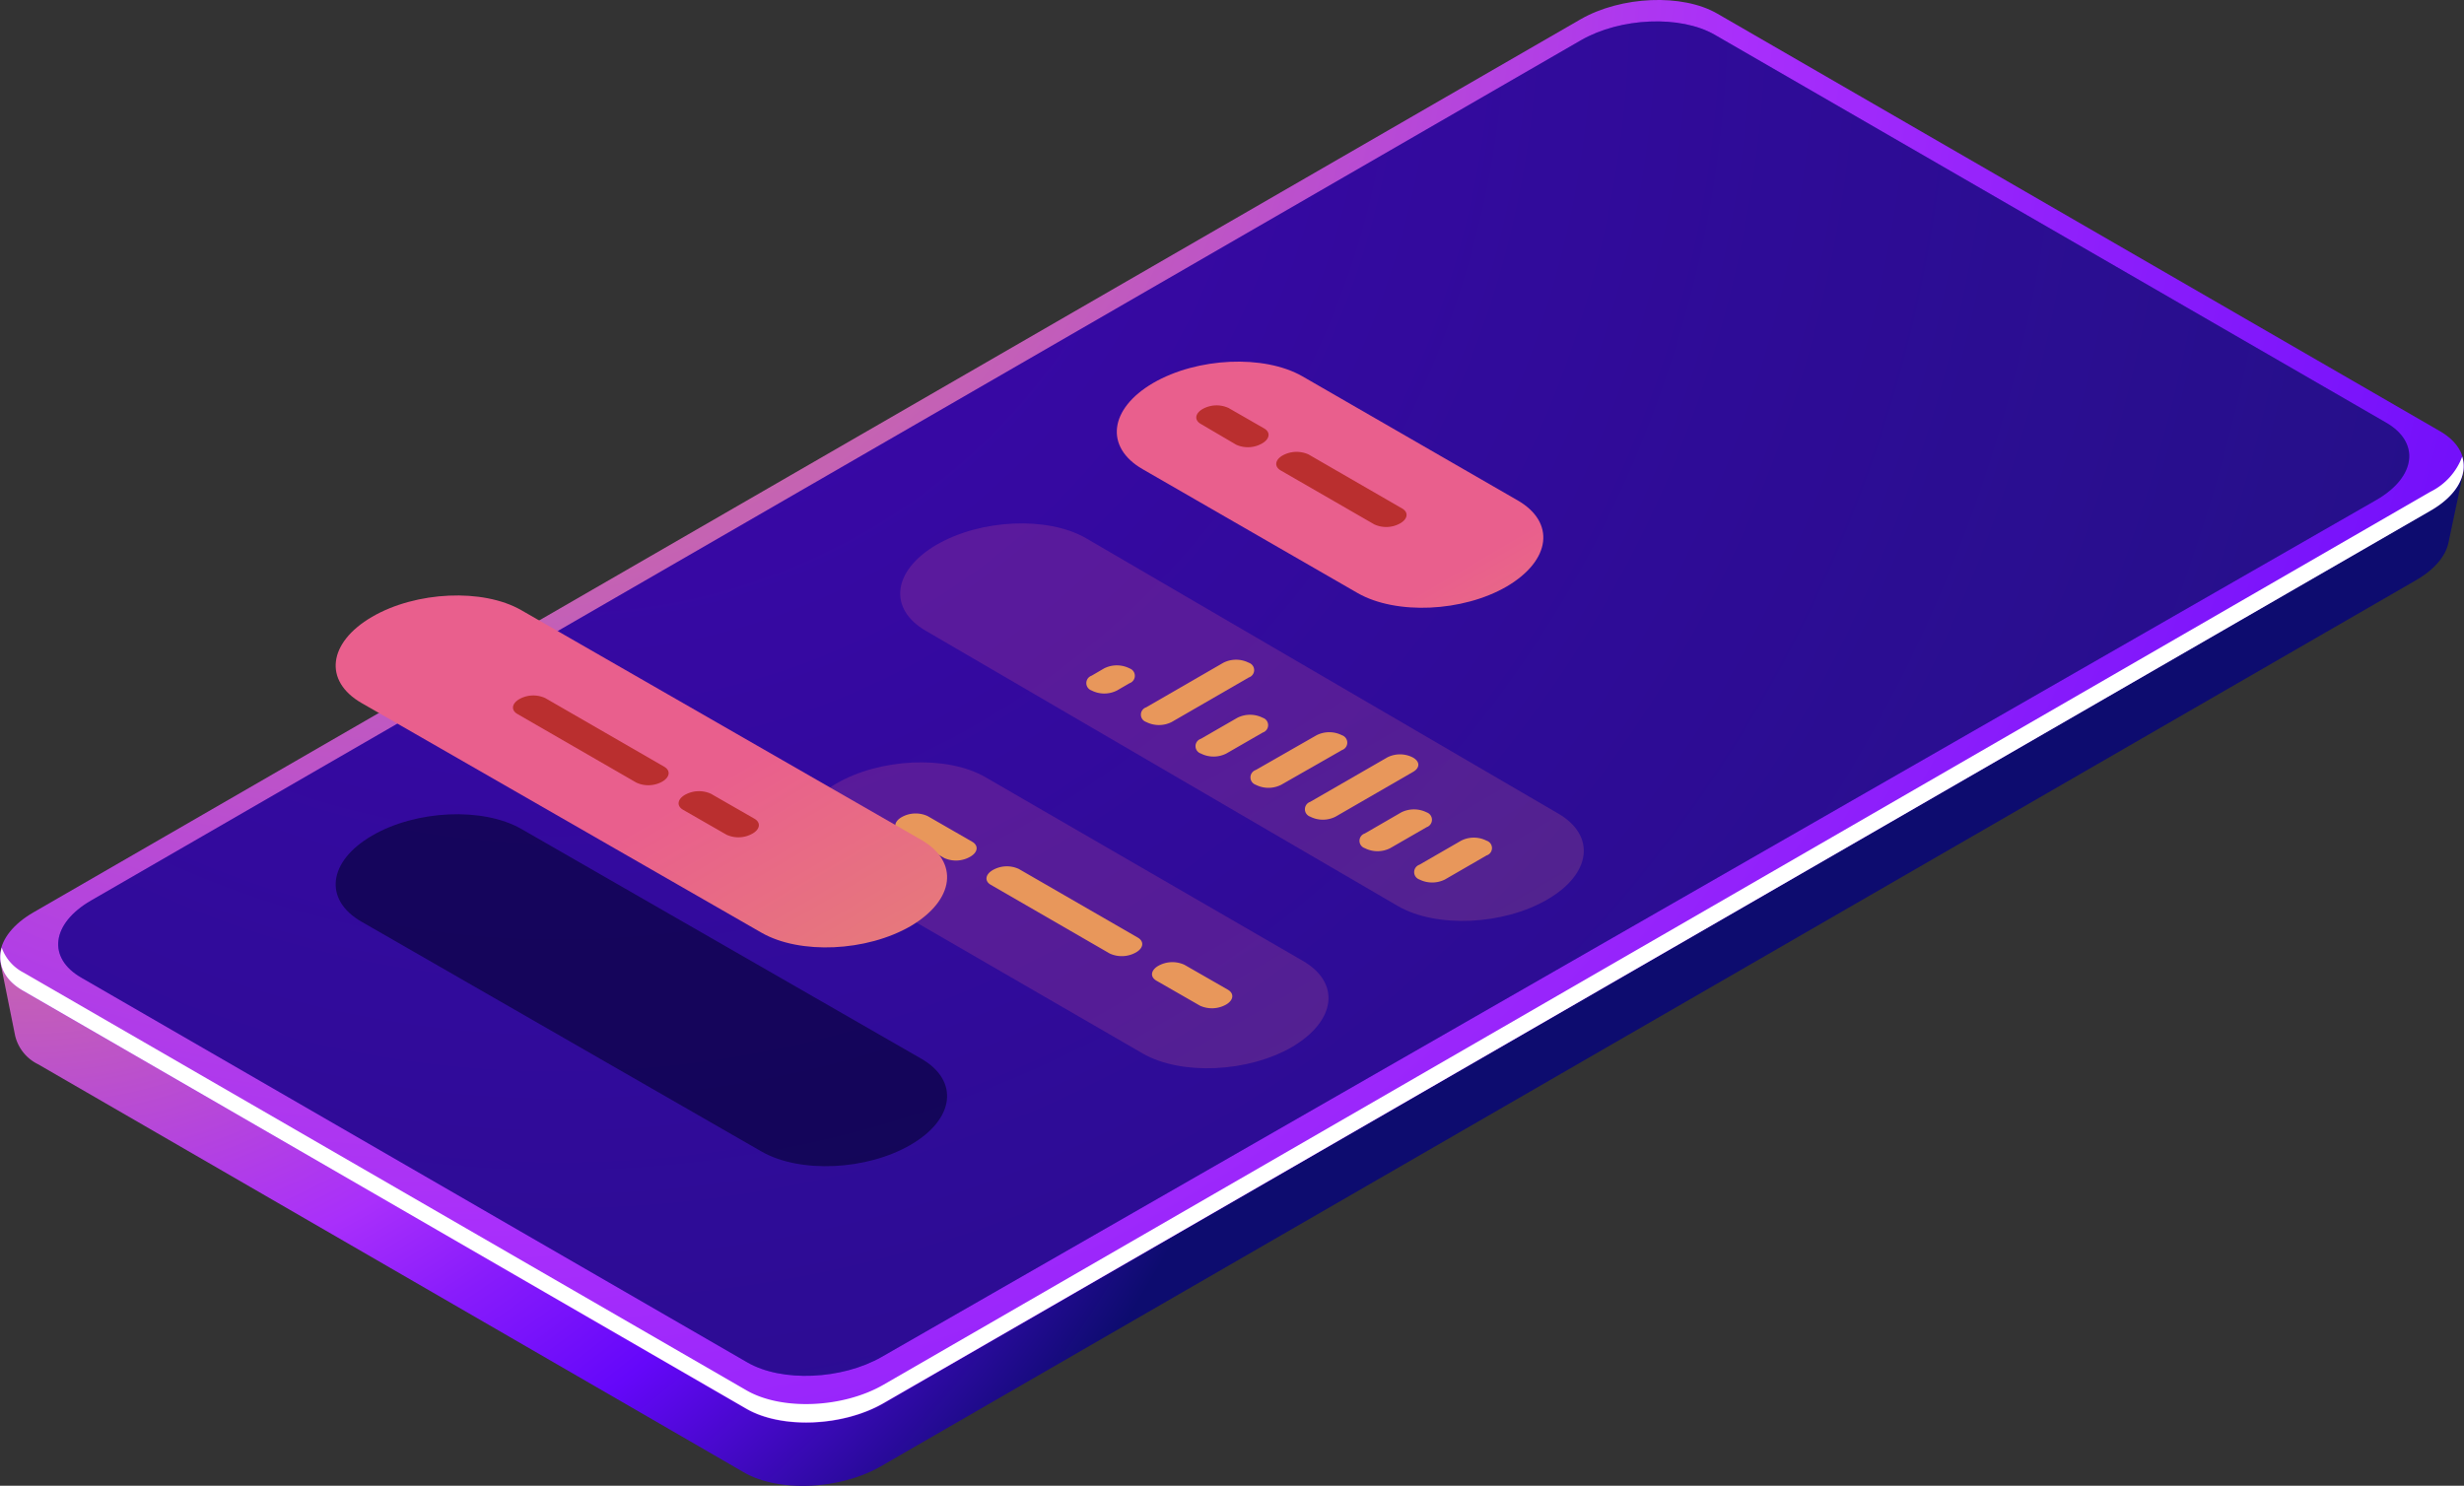 <?xml version="1.0" encoding="UTF-8"?>
<svg data-name="—ÎÓÈ_1" viewBox="0 0 283.72 171.11" xmlns="http://www.w3.org/2000/svg" xmlns:xlink="http://www.w3.org/1999/xlink">
<rect x="0" y="0" width="283.72" height="171.11" fill="#333333" stroke="none"/>
<defs>
<style>.cls-1{fill:url(#c);}.cls-2{fill:url(#b);}.cls-3{fill:url(#g);}.cls-4{fill:#06033e;opacity:0.4;}.cls-5{opacity:0.2;}.cls-6{fill:url(#a);}.cls-7{fill:#e8975b;}.cls-8{fill:url(#f);}.cls-9{fill:url(#e);}.cls-10{fill:#fff;}.cls-11{fill:url(#d);}.cls-12{opacity:0.6;}.cls-13{fill:#020230;}.cls-14{fill:#ba2f2f;}</style>
<radialGradient id="c" cx="260.47" cy="224.57" r="278.28" gradientUnits="userSpaceOnUse">
<stop stop-color="#e39a65" offset="0"/>
<stop stop-color="#a92ffb" offset=".28"/>
<stop stop-color="#891cfb" offset=".33"/>
<stop stop-color="#6507fa" offset=".4"/>
<stop stop-color="#0d0c6f" offset=".54"/>
</radialGradient>
<radialGradient id="b" cx="307.57" cy="143.71" r="367.34" gradientUnits="userSpaceOnUse">
<stop stop-color="#e39a65" offset="0"/>
<stop stop-color="#a92ffb" offset=".41"/>
<stop stop-color="#891cfb" offset=".55"/>
<stop stop-color="#6507fa" offset=".73"/>
<stop stop-color="#6308f8" offset=".74"/>
<stop stop-color="#3919bb" offset="1"/>
</radialGradient>
<radialGradient id="g" cx="321.85" cy="153.33" r="230.76" gradientUnits="userSpaceOnUse">
<stop stop-color="#6507fa" offset="0"/>
<stop stop-color="#3919bb" offset="1"/>
</radialGradient>
<linearGradient id="a" x1="7370.8" x2="7423.4" y1="4294.8" y2="4294.8" gradientTransform="matrix(-.5 -.86 -.86 .5 7813 4490.4)" gradientUnits="userSpaceOnUse">
<stop stop-color="#e39a65" offset="0"/>
<stop stop-color="#e95f8d" offset="1"/>
</linearGradient>
<linearGradient id="f" x1="7370.6" x2="7441.4" y1="4265.9" y2="4265.9" xlink:href="#a"/>
<linearGradient id="e" x1="7404.2" x2="7444.9" y1="4243.4" y2="4243.4" xlink:href="#a"/>
<linearGradient id="d" x1="7404.9" x2="7466.9" y1="4328.5" y2="4328.5" xlink:href="#a"/>
</defs>
<title>illu307</title>
<path class="cls-1" transform="translate(-257.47 -153.18)" d="M534.17,209.34l.1.12L455.52,164c-4-2.32-11-2-15.67.65L263.44,266.45l-5.89-2.25,1.66,8.25h0a4.94,4.94,0,0,0,2.65,3.3l81.27,47c4,2.32,11,2,15.67-.64L535.67,220c2.18-1.26,3.43-2.82,3.74-4.36h0l1.69-8Z"/>
<path class="cls-2" transform="translate(-257.47 -153.18)" d="m343.42 315.46-83.22-48.1c-4.05-2.33-3.54-6.41 1.13-9.11l178.12-102.84c4.67-2.69 11.74-3 15.78-0.65l83.23 48.1c4 2.34 3.54 6.42-1.13 9.11l-178.12 102.84c-4.67 2.7-11.74 2.99-15.79 0.65z"/>
<path class="cls-3" transform="translate(-257.47 -153.18)" d="m343.53 310.09-76.67-44.3c-4-2.28-3.46-6.27 1.1-8.9l171.54-99.07c4.57-2.63 11.47-2.92 15.43-0.63l77.29 44.66c3.95 2.28 3.46 6.26-1.11 8.9l-172.11 98.7c-4.61 2.64-11.51 2.93-15.47 0.64z"/>
<path class="cls-4" transform="translate(-257.47 -153.18)" d="m343.53 310.09-76.67-44.3c-4-2.28-3.46-6.27 1.1-8.9l171.54-99.07c4.57-2.63 11.47-2.92 15.43-0.63l77.29 44.66c3.95 2.28 3.46 6.26-1.11 8.9l-172.11 98.7c-4.61 2.64-11.51 2.93-15.47 0.64z"/>
<g class="cls-5">
<path class="cls-6" transform="translate(-257.47 -153.18)" d="m352.53 253.37 36.54 21.15c4.42 2.53 12.11 2.18 17.19-0.77 5.07-3 5.61-7.4 1.19-9.93l-36.54-21.15c-4.41-2.53-12.11-2.18-17.18 0.77-5.08 2.96-5.61 7.4-1.2 9.93z"/>
</g>
<path class="cls-7" transform="translate(-257.47 -153.18)" d="M366.2,252l-5.13-3c-.76-.44-.66-1.2.22-1.71h0a3.29,3.29,0,0,1,3-.12l5.12,2.95c.76.44.67,1.21-.21,1.72h0A3.29,3.29,0,0,1,366.2,252Z"/>
<path class="cls-7" transform="translate(-257.47 -153.18)" d="M385.26,263l-13.69-7.91c-.76-.43-.66-1.2.22-1.71h0a3.27,3.27,0,0,1,3-.12l13.69,7.9c.76.44.67,1.21-.21,1.71h0A3.33,3.33,0,0,1,385.26,263Z"/>
<path class="cls-7" transform="translate(-257.47 -153.18)" d="M395.64,269l-5-2.87c-.77-.44-.67-1.21.21-1.72h0a3.32,3.32,0,0,1,3-.12l5,2.87c.76.44.67,1.21-.21,1.72h0A3.32,3.32,0,0,1,395.64,269Z"/>
<g class="cls-5">
<path class="cls-8" transform="translate(-257.47 -153.18)" d="m364.11 225.85 54.36 31.7c4.41 2.53 12.11 2.18 17.18-0.78 5.08-2.95 5.61-7.39 1.2-9.92l-54.35-31.7c-4.42-2.53-12.11-2.18-17.19 0.77-5.07 2.96-5.61 7.4-1.2 9.93z"/>
</g>
<path class="cls-7" transform="translate(-257.47 -153.18)" d="M387.54,230.16a3.24,3.24,0,0,0-2.94,0l-1.44.84a.9.9,0,0,0,0,1.7,3.22,3.22,0,0,0,2.93,0l1.45-.84A.9.9,0,0,0,387.54,230.16Z"/>
<path class="cls-7" transform="translate(-257.47 -153.18)" d="m401.27 229.51a3.24 3.24 0 0 0-2.94 0l-8.88 5.13a0.89 0.89 0 0 0 0 1.69 3.24 3.24 0 0 0 2.94 0l8.88-5.13a0.89 0.89 0 0 0 0-1.69z"/>
<path class="cls-7" transform="translate(-257.47 -153.18)" d="M428.64,250a3.22,3.22,0,0,0-2.93,0l-4.8,2.77a.9.9,0,0,0,0,1.7,3.3,3.3,0,0,0,2.94,0l4.79-2.77A.89.89,0,0,0,428.64,250Z"/>
<path class="cls-7" transform="translate(-257.47 -153.18)" d="m421.75 246.74a3.28 3.28 0 0 0-2.93 0l-4.2 2.43a0.89 0.89 0 0 0 0 1.69 3.22 3.22 0 0 0 2.93 0l4.2-2.42a0.9 0.9 0 0 0 0-1.7z"/>
<path class="cls-7" transform="translate(-257.47 -153.18)" d="m420.14 240.41a3.22 3.22 0 0 0-2.93 0l-8.88 5.12a0.9 0.9 0 0 0 0 1.7 3.22 3.22 0 0 0 2.93 0l8.88-5.13c0.86-0.47 0.86-1.22 0-1.69z"/>
<path class="cls-7" transform="translate(-257.47 -153.18)" d="M412,237.86a3.24,3.24,0,0,0-2.94,0l-7,4a.9.9,0,0,0,0,1.7,3.24,3.24,0,0,0,2.94,0l7-4A.9.9,0,0,0,412,237.86Z"/>
<path class="cls-7" transform="translate(-257.47 -153.18)" d="m402.88 235.85a3.24 3.24 0 0 0-2.94 0l-4.2 2.42a0.89 0.89 0 0 0 0 1.69 3.24 3.24 0 0 0 2.94 0l4.2-2.42a0.89 0.89 0 0 0 0-1.69z"/>
<path class="cls-9" transform="translate(-257.47 -153.18)" d="m389.05 207.22 24.76 14.27c4.41 2.52 12.11 2.18 17.18-0.78 5.08-3 5.61-7.4 1.2-9.92l-24.75-14.27c-4.42-2.53-12.11-2.18-17.19 0.77-5.07 2.96-5.61 7.4-1.2 9.93z"/>
<path class="cls-10" transform="translate(-257.47 -153.18)" d="M537.33,209.81,359.21,312.65c-4.67,2.7-11.74,3-15.79.65L260.2,265.2a5.18,5.18,0,0,1-2.53-2.88c-.53,1.86.25,3.73,2.53,5l83.22,48.1c4.05,2.34,11.12,2.05,15.79-.65L537.33,212c3.08-1.77,4.3-4.15,3.65-6.23A7.35,7.35,0,0,1,537.33,209.81Z"/>
<path class="cls-11" transform="translate(-257.47 -153.18)" d="m299.11 234.15 46.05 26.45c4.41 2.53 12.1 2.18 17.18-0.77 5.07-3 5.61-7.4 1.2-9.93l-46.05-26.45c-4.41-2.53-12.11-2.18-17.18 0.77-5.08 2.96-5.61 7.4-1.2 9.93z"/>
<g class="cls-12">
<path class="cls-13" transform="translate(-257.47 -153.18)" d="m299.11 259.34 46.05 26.46c4.41 2.53 12.1 2.18 17.18-0.78 5.07-2.95 5.61-7.39 1.2-9.92l-46.05-26.46c-4.41-2.52-12.11-2.18-17.18 0.78-5.08 2.95-5.61 7.4-1.2 9.92z"/>
</g>
<path class="cls-14" transform="translate(-257.47 -153.18)" d="m330.74 243.31-13.69-7.9c-0.76-0.44-0.66-1.2 0.21-1.71a3.29 3.29 0 0 1 3-0.12l13.69 7.9c0.76 0.44 0.66 1.2-0.21 1.71a3.29 3.29 0 0 1-3 0.12z"/>
<path class="cls-14" transform="translate(-257.47 -153.18)" d="m341.12 249.31-5-2.87c-0.76-0.44-0.66-1.21 0.22-1.72a3.32 3.32 0 0 1 3-0.12l5 2.87c0.76 0.44 0.66 1.21-0.22 1.71a3.27 3.27 0 0 1-3 0.13z"/>
<path class="cls-14" transform="translate(-257.47 -153.18)" d="M399.82,204.4,395.73,202c-.76-.44-.66-1.2.21-1.71h0a3.29,3.29,0,0,1,3-.12l4.09,2.35c.76.44.66,1.21-.22,1.72h0A3.27,3.27,0,0,1,399.82,204.4Z"/>
<path class="cls-14" transform="translate(-257.47 -153.18)" d="M415.71,213.57l-10.77-6.21c-.76-.44-.67-1.21.21-1.72h0a3.32,3.32,0,0,1,3-.12l10.77,6.22c.76.44.66,1.2-.22,1.71h0A3.27,3.27,0,0,1,415.71,213.57Z"/>
</svg>
